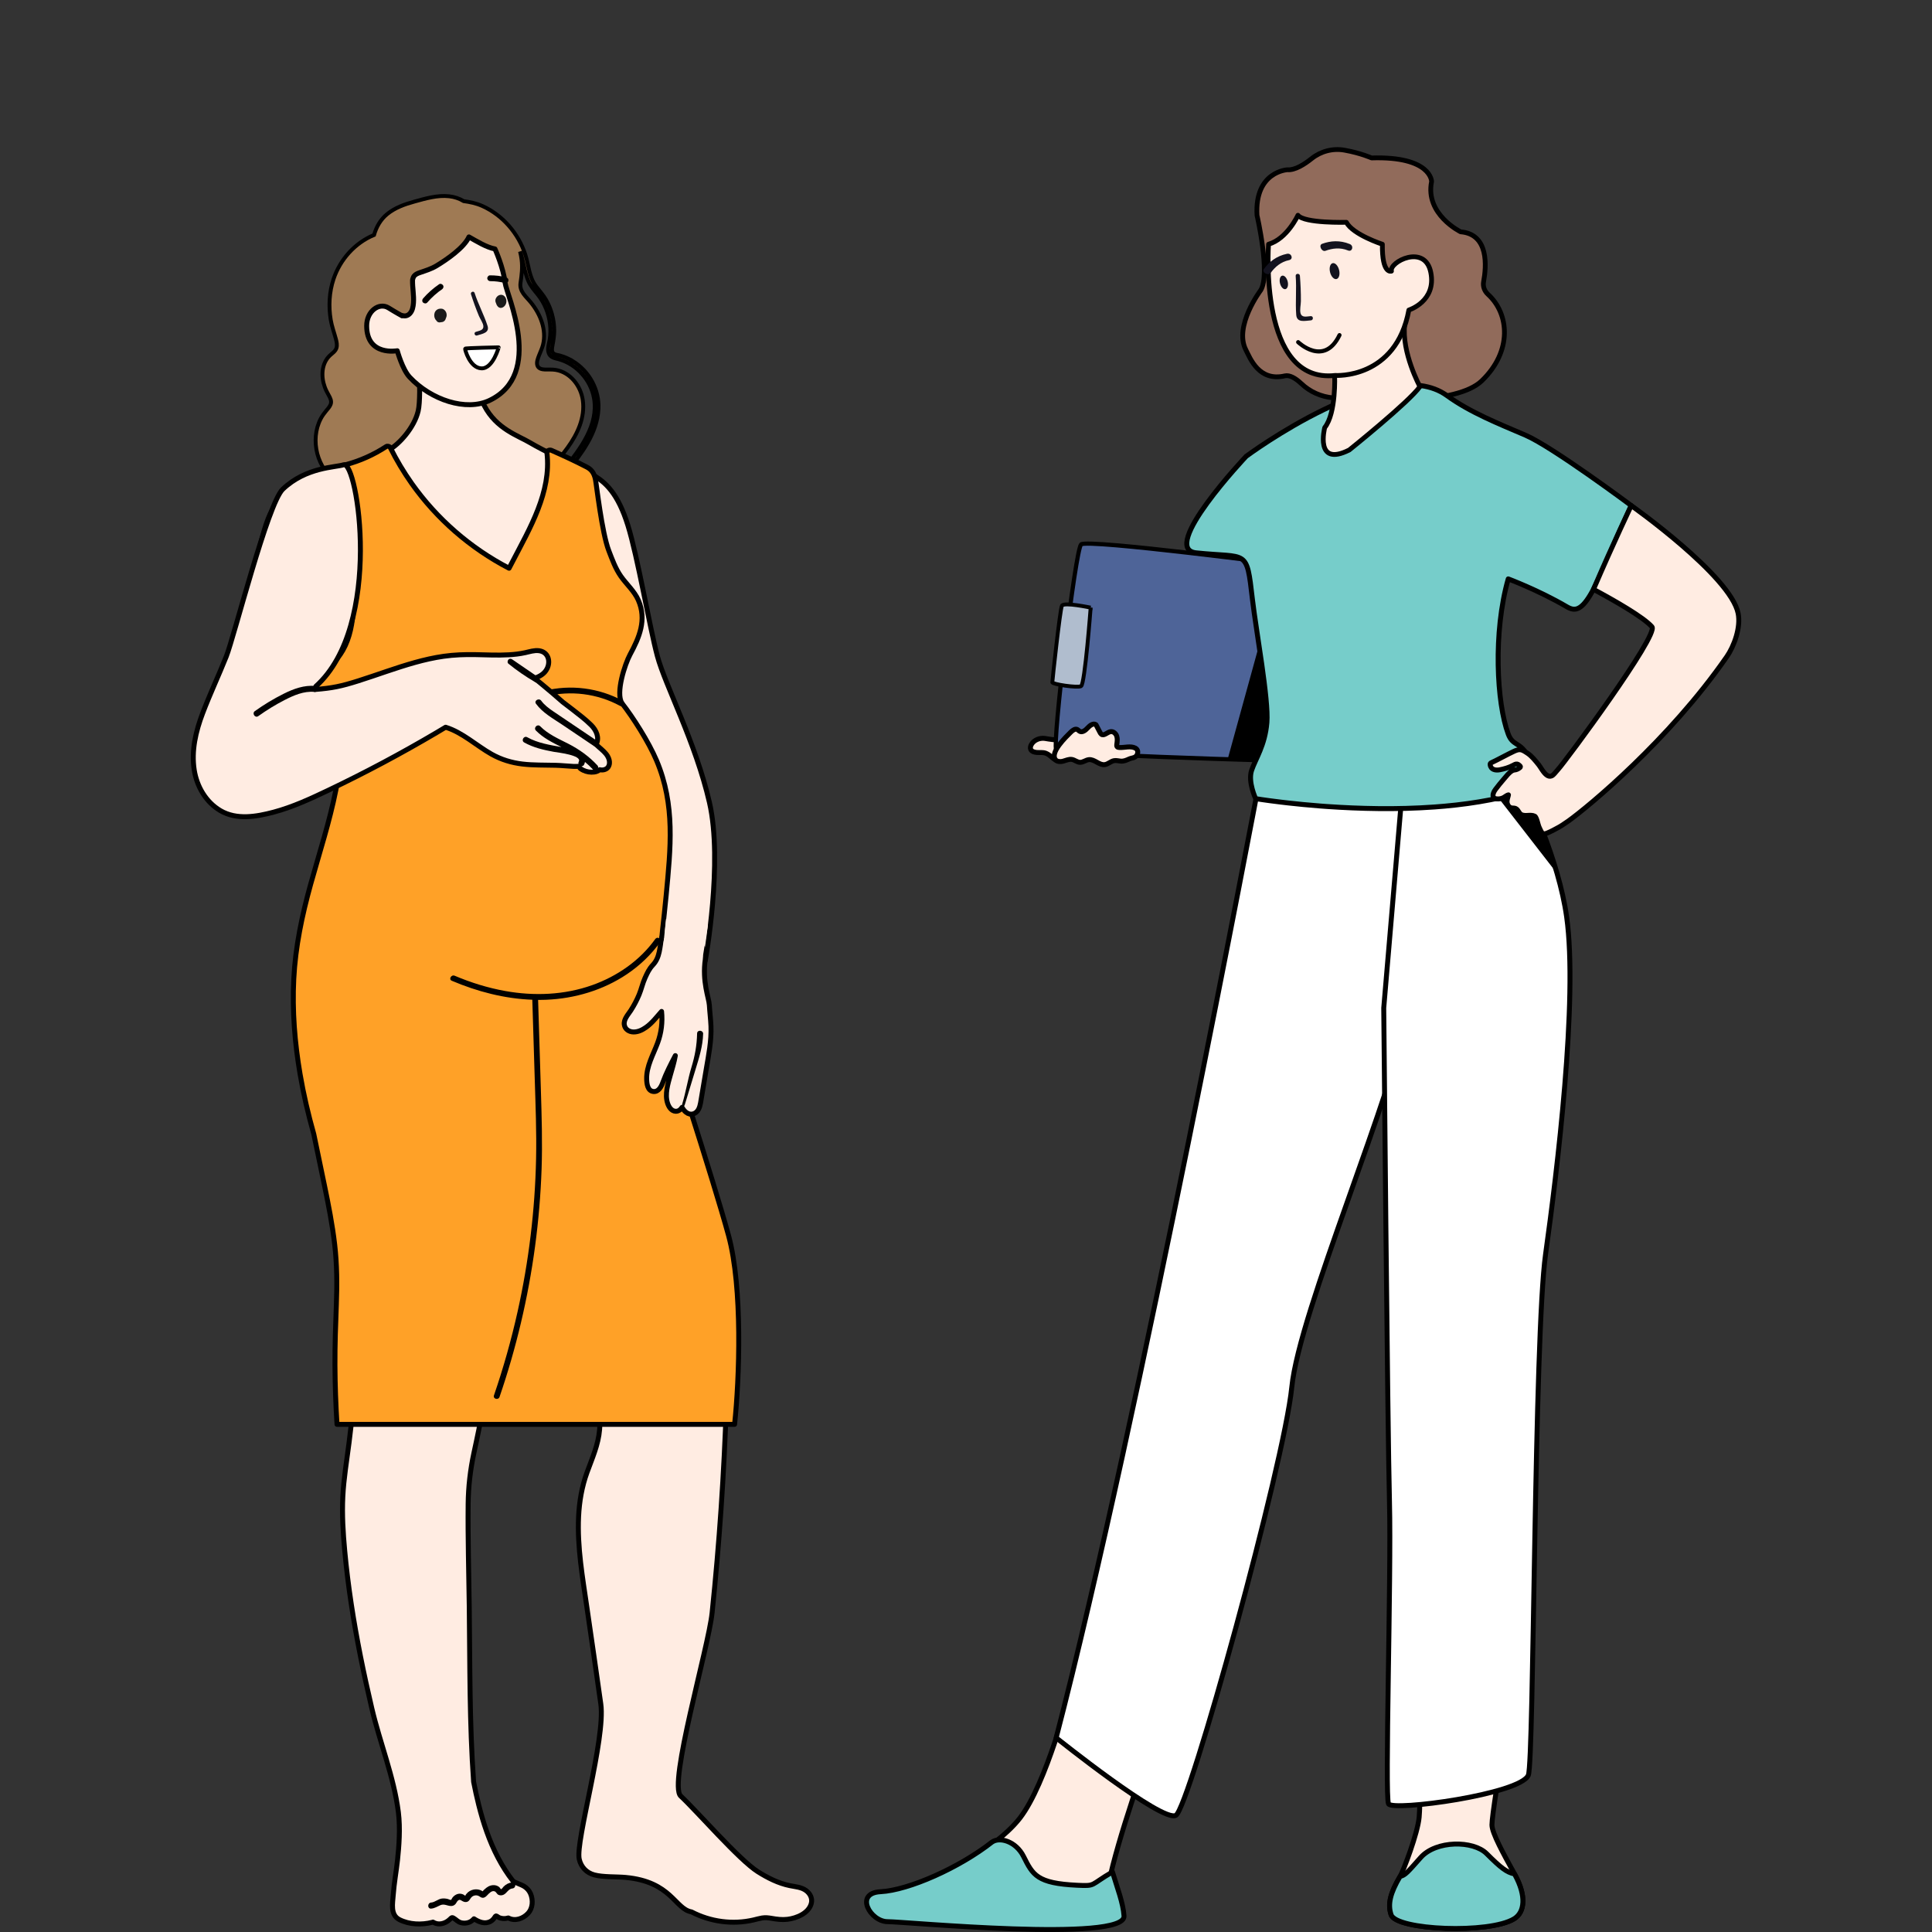<?xml version="1.0" encoding="UTF-8"?>
<svg id="uuid-1b21575f-f83c-484f-8e49-02a33059aa95" data-name="02_Was_ist_begleitete_Elternschaft" xmlns="http://www.w3.org/2000/svg" viewBox="0 0 1000 1000">
  <rect x="0" y="0" width="1000" height="1000" fill="#333333" stroke="none"/>
  <g>
    <path d="M296.52,186.96c-2.1-1.3-4.4-2.31-6.78-2.96-1.11-.3-2.72-.36-3.49-1.31-.82-1.01-.52-2.62-.3-3.79.49-2.61.94-5.15.93-7.82-.01-2.81-.4-5.64-1.14-8.36-.7-2.58-1.73-5.09-3.05-7.42-1.45-2.55-3.37-4.68-5.16-6.99-3.73-4.83-3.82-10.89-5.63-16.5-3.55-10.94-11.64-20.37-22.12-25.13-3.38-1.53-6.66-2.13-9.78-2.57-2.24-1.37-4.84-2.21-7.46-2.51-6.08-.71-12.35,1.17-18.16,2.77-4.98,1.37-9.96,3.15-14.01,6.46-3.41,2.79-5.57,6.63-6.77,10.79-9.86,4.07-17.58,12.68-20.96,22.83-2.25,6.76-2.62,14.05-1.46,21.06.57,3.43,1.77,6.61,2.67,9.95.4,1.49.77,3.17.29,4.69-.54,1.72-2.15,2.67-3.4,3.85-4.43,4.19-4.63,10.97-2.62,16.39.53,1.43,1.22,2.75,1.96,4.07.84,1.5,1.72,3.13,1.05,4.87-.5,1.3-1.52,2.35-2.39,3.41-1.04,1.26-2,2.57-2.75,4.03-2.86,5.49-3.29,12.01-1.78,17.96,1.56,6.09,5.28,11.42,10.13,15.37,7.22,5.87,15.78,8.47,24.67,9.21,9.22,4.93,19.45,7.94,29.97,7.89,11.75-.05,23.32-4.33,32.02-12.18,5.13-.32,10.16-1.72,14.92-4.67,3.62-2.24,6.73-5.22,9.55-8.38,2.92-3.27,5.72-6.7,8.3-10.25,5.14-7.09,9.14-15.62,7.88-24.59-1.03-7.32-6.4-14.41-14-15.66-1.86-.31-3.71-.14-5.59-.2-1.64-.06-3.51-.47-3.98-2.29-.43-1.67.36-3.58.95-5.11.69-1.8,1.55-3.54,2.02-5.41,1.94-7.79-1.38-15.89-6.26-21.89-2.53-3.12-6.04-5.67-5.38-10.13.61-4.12,1.09-8,.54-12.18-.18-1.37-.44-2.74-.78-4.08,1.91,4.97,2.19,10.42,4.31,15.3,1.14,2.64,3.03,4.72,4.81,6.93,1.79,2.22,3.26,4.71,4.33,7.35,2.03,5.01,2.75,10.59,1.9,15.94-.36,2.26-1.3,4.75-.52,7.03.83,2.42,3.23,2.66,5.37,3.26,9.19,2.59,16.46,10.79,18.08,20.17,2.41,13.93-7.23,26.3-15.33,36.48-.8,1.01.62,2.44,1.43,1.43,7.52-9.45,15.53-19.74,16.21-32.32.53-9.99-4.76-19.57-13.24-24.8Z" style="fill: #9f7a54; stroke: #000; stroke-miterlimit: 10; stroke-width: 2px;"/>
    <path d="M407.73,977.94c-.71-.01-1.42.07-2.11.21-.69.14-1.35.39-1.99.69-.13.06-.25.17-.35.29-.23-.12-.47-.23-.72-.32-1.86-.72-4.08-.39-5.82-1.42-1.67-.98-3.18,1.61-1.52,2.59,1.61.95,3.38.98,5.16,1.33,1.48.29,2.66.97,3.44,2.28,1.39,2.35.35,5.6-2.31,6.58-.04.02-.08.04-.12.06-.1-.02-.19-.04-.3-.04h-.26c-.21,0-.4.04-.58.13-.19.06-.35.16-.48.31-.15.14-.25.3-.31.48-.09.18-.14.37-.13.58.02.13.04.27.05.4.07.25.2.48.39.66l.3.23c.23.14.49.2.76.2h.26c.18,0,.34-.03.5-.1.23.06.48.06.72-.02,4.04-1.48,6.28-6.03,4.56-10.06-.28-.65-.64-1.25-1.07-1.79.31-.09.63-.16.95-.22.33-.03.65-.06.98-.06.38,0,.79-.17,1.06-.44.26-.26.46-.69.44-1.06-.04-.82-.66-1.49-1.5-1.5Z" style="fill: #d29076;"/>
    <path d="M365.08,497.01s9.25-50.6,2.13-81.64c-7.12-31.04-22.93-60.67-26.97-75.82-4.07-15.26-10.18-51.39-15.26-67.67-5.09-16.28-11.45-22.64-19.31-26.69-7.86-4.06-24.85-12.17-31.18-15.97-6.34-3.8-17.49-7.1-23.83-19.27-6.34-12.17-5.58-39.3-5.58-39.3l-29.25,2.21s2.65,31.26.62,39.88c-2.03,8.62-9.91,17.24-14.98,20.03-5.07,2.79-18.76,7.86-36.26,14.45-17.49,6.59-23.58,10.65-28.4,27.13-4.82,16.48-7.46,31.99-8.87,36.76-2.03,6.85,15.72,40.57,36.51,40.57s48.68-49.69,55.02-69.47c6.34-19.78,97.87,117.89,103.7,130.82,5.83,12.93,8.62,64.14,11.41,77.58,2.79,13.44,12.93,21.55,18.51,22.31s12-15.91,12-15.91Z" style="fill: #ffece2; stroke: #000; stroke-linecap: round; stroke-linejoin: round; stroke-width: 2.56px;"/>
    <path d="M417.25,978.57c-2.46-1.83-5.58-1.97-8.48-2.57-5.96-1.23-11.42-4.01-16.54-7.23-9.62-6.06-31.55-31.39-39.89-39.13-6.56-6.09,14.37-76.84,16.24-94.83,3.75-36.06,6.22-72.26,7.4-108.5.66-20.5.91-41.01.75-61.52,0-.68-.37-1.12-.84-1.35.02-.21.04-.43.06-.64.06-.61-.52-1.42-1.15-1.51-19.09-2.69-38.47-2.57-57.52.42-4.84.76-9.64,1.72-14.41,2.84-.83-1.09-2.98-.31-2.77,1.32-.18.54-.04,1.18.33,1.63l7.8,36.94c.33,3.59.66,7.19.99,10.78.75,8.17,1.8,16.44,1.14,24.66-.64,7.91-3.84,14.88-6.51,22.23-2.67,7.34-4,15.07-4.37,22.86-.76,15.84,2.09,31.65,4.34,47.26,2.39,16.59,4.85,33.17,7.16,49.77,2.5,17.99-13.18,71.07-11.18,80.25.91,4.15,3.8,7.12,7.82,8.2,4.53,1.21,11.6.88,16.17,1.3,23.8,2.2,25.5,16.34,34.12,17.84,9.8,5.13,21.34,6.68,32.14,4.17,1.46-.34,2.91-.77,4.39-1.02,1.65-.27,3.25-.11,4.88.18,2.76.49,5.47.84,8.28.51,4.71-.56,11.01-3.12,12.33-8.25.67-2.59-.61-5.06-2.68-6.6Z" style="fill: #ffece2; stroke: #000; stroke-linecap: round; stroke-linejoin: round; stroke-width: 2.56px;"/>
    <path d="M274.54,980.04c-.66-1.52-1.82-2.78-3.22-3.66-1.57-.98-5.37-2.21-5.75-2.69-2.97-3.77-5.54-7.87-7.78-12.12-4.55-8.64-7.65-17.95-10.02-27.39-.99-3.94-1.85-7.92-2.63-11.91-2.17-30.17-1.89-60.54-2.26-90.76-.22-17.69-.76-35.42-.57-53.12.1-8.87,1.1-17.48,2.94-26.15,1.77-8.3,3.69-16.52,4.64-24.96,1.11-9.83,1.34-19.75,1.48-29.63.15-9.97.07-19.95-.23-29.92-.02-.59-.3-1-.69-1.25.06-.66-.27-1.29-1.13-1.42-19.95-3-40.1-4.52-60.27-4.5-.87,0-1.54.72-1.57,1.57-.65,18.89-1.87,37.75-3.68,56.56-.9,9.36-1.94,18.7-3.13,28.03-1.18,9.31-2.77,18.6-3.23,27.98-.46,9.35.13,18.71.99,28.02.85,9.19,1.99,18.35,3.37,27.47,2.75,18.16,6.45,36.17,10.65,54.04,4.23,18,11.43,35.39,13.74,53.74,1.06,8.45.3,17.9-.43,24.74-.61,5.68-1.82,12.29-2.21,17.99-.3,4.37-1.66,10.4,3.13,12.86,5.14,2.63,11.58,2.84,17.08,1.42.12-.03.22-.07.32-.12,1,.62,2.18.98,3.37.95,1.47-.04,2.93-.55,4.14-1.37.59-.4,1.13-.86,1.63-1.36.55-.55.77-.72,1.51-.29,1.3.76,2.16,1.86,3.65,2.33,1.35.42,2.89.38,4.22-.07,1.17-.4,2-1.09,2.72-1.89,2.58,1.69,5.67,2.95,8.62,1.33.67-.37,1.22-.88,1.69-1.47.2-.26.84-1.34,1.07-1.36.33-.03,1.3.76,1.65.91.7.28,1.42.44,2.17.48.87.05,1.73-.08,2.57-.32,3.61,1.9,7.7.31,10.21-2.37,2.43-2.59,2.79-6.79,1.25-10.33Z" style="fill: #ffece2; stroke: #000; stroke-linecap: round; stroke-linejoin: round; stroke-width: 2.56px;"/>
    <path d="M265.23,974.32c-1.78.15-3.3.92-4.57,2.19-.22.22-.99,1.38-1.33,1.34-.12-.01-.71-.91-.82-1.01-.31-.28-.65-.5-1.03-.67-1.49-.69-3.23-.5-4.66.24-.72.37-1.37.91-1.97,1.46-.28.26-.66.56-.88.89,0,0-.08.09-.15.19-.1-.07-.19-.14-.29-.21-2.56-1.54-6.16-.88-8.02,1.43-.23.28-.53.63-.65.98-.01.03-.03.06-.05.08-.09-.06-.23-.12-.24-.13-.55-.54-1.56-.87-2.31-.92-1.66-.11-3.16.82-4.13,2.12-.17.22-.46.97-.69,1.08-.27.13-1.34-.39-1.6-.46-1.02-.26-2.09-.37-3.13-.24-2.01.25-3.59,1.92-5.55,2.07-2,.15-2.02,3.29,0,3.14,1.83-.14,3.15-1.08,4.79-1.78,2-.85,3.51.39,5.47.43.89.02,1.69-.31,2.29-.97.53-.58.76-1.38,1.38-1.88.66-.53,1.06-.4,1.73.01.77.47,1.55.89,2.48.78,1.74-.2,1.87-1.79,3.01-2.72,1.01-.83,2.52-.97,3.64-.31.64.37,1.15.83,1.94.84.99,0,1.68-.66,2.31-1.32.89-.93,2.39-2.64,3.88-2,.8.34,1.07,1.39,1.92,1.79.84.39,1.82.33,2.65-.06,1.73-.82,2.48-3.06,4.57-3.24,2-.17,2.02-3.31,0-3.14Z"/>
    <path d="M167.94,613.57c2.09,10.13,4.1,20.29,5.29,30.57,1.2,10.34,1.27,20.66.87,31.06-.4,10.46-.78,20.91-.73,31.39.05,10.22.42,20.44,1.06,30.65h205.79c2.5-23.42,4.23-70.72-3.12-97.71-7.93-29.08-32.62-104.81-32.81-105.66-5.77-26.09-1.93-44.24.52-70.46,2.29-24.43,4.77-46.74-4.97-69.77-4.06-9.6-12.28-22.47-17.92-29.66-3.39-5.31,1.57-20.33,4.17-25.14,4.84-8.97,8.74-18.03,4.31-28.19-2.07-4.73-6.13-8.21-9.05-12.38-2.79-3.98-4.47-8.66-6.22-13.19-3.65-9.41-6.37-34.46-6.98-37.15-.65-2.85-1.78-4.81-4.42-6.18-5.97-3.11-12.12-5.92-18.27-8.64-.95-.42-2.51.04-2.36,1.35,2.35,20.19-8.84,38.93-17.78,56.16-.61,1.17-1.22,2.33-1.83,3.5-19.96-10.36-37.4-25.51-50.4-43.89-4.15-5.88-7.85-12.07-11.06-18.51-.36-.73-1.47-1-2.15-.56-6.47,4.24-13.53,7.39-21,9.38-.61.16-1.22.84-1.15,1.51,1.76,16.33,3.88,32.68,4.98,49.07.54,7.97.76,16,.23,23.98-.49,7.36-1.77,14.94-5.44,21.43-3.42,6.04-8.9,11.01-15.79,12.54,0,0-.01,0-.02,0-1.01-.12-2.13.66-1.74,1.91,5.54,17.5,10.47,35.18,14.8,53.01-.28,1.63-.57,3.26-.89,4.87-3.27,16.53-8.54,32.57-13.05,48.79-4.47,16.09-7.91,32.35-8.75,49.07-.83,16.46.49,32.98,3.26,49.22,1.79,10.48,4.21,20.84,7.1,31.07,1.84,8.85,3.69,17.71,5.52,26.56Z" style="fill: #ffa127; stroke: #000; stroke-linecap: round; stroke-linejoin: round; stroke-width: 2.56px;"/>
    <path d="M322.36,362.73c-12.35-6.7-26.99-8.56-40.62-5.17-1.87.47-1.08,3.36.8,2.89,12.84-3.19,26.68-1.44,38.31,4.87,1.7.92,3.22-1.67,1.52-2.59Z"/>
    <path d="M367.14,520.13c-.19-3.55-3.79-12.01-2.06-23.77.72-11.39-16.69-15.98-22.47-11.35-1.25,5.18-.88,10.41-4.68,14.44-1.96,2.08-2.84,4.04-4.05,6.7-1.27,2.8-1.91,5.86-3.09,8.7-1.18,2.83-2.61,5.55-4.27,8.13-1.39,2.16-3.79,4.61-3.39,7.4.35,2.41,2.52,3.76,4.84,3.77,2.38.01,4.49-1.06,6.4-2.39,3.18-2.22,5.49-5.37,8.06-8.24.57,5.53-.11,11.09-2.07,16.35-2.24,6.03-5.82,12.03-5.65,18.66.06,2.37.43,6.07,3.44,6.43,2.71.32,4.13-2.52,4.9-4.63,1.76-4.84,4.12-9.4,6.5-13.95-.57,3.4-1.65,6.74-2.57,10.04-1.27,4.51-2.96,9.93-1.45,14.58.62,1.9,1.94,4.09,4.17,4.2,1.48.07,2.57-.86,3.33-2.02.53.97,1.21,1.84,2.07,2.53,2.32,1.86,5.16.97,6.47-1.55.55-1.05.82-2.16,1.04-3.32.37-2.01.68-4.04,1.02-6.05.62-3.7,1.25-7.4,1.87-11.1,1.26-7.45,2.79-14.96,2.49-22.55-.15-3.68-.64-7.34-.84-11.01Z" style="fill: #ffece2; stroke: #000; stroke-linecap: round; stroke-linejoin: round; stroke-width: 2.56px;"/>
    <path d="M314.5,391.39c-1.09-1.83-2.8-3.2-4.37-4.6-.53-.48-1.07-.95-1.6-1.43,1.92-3.49.11-7.39-2.49-10-2.98-2.99-6.46-5.58-9.78-8.18-1.65-1.29-3.31-2.56-4.99-3.81-.05-.05-.11-.1-.16-.14-3.22-2.85-6.49-5.64-9.8-8.38-1.52-1.25-3.05-2.59-4.71-3.71,2.71-1.01,5.23-2.32,6.59-5.1,1.93-3.93.46-8.69-4.3-9.25-2.38-.28-4.72.52-7.02,1.02-2.82.62-5.68.95-8.56,1.11-5.76.33-11.52.02-17.28-.09-5.49-.1-10.94.09-16.38.86-5.03.71-9.98,1.85-14.87,3.21-9.95,2.77-19.61,6.44-29.45,9.55-8.68,2.74-13.27,3.72-22.33,4.43.16-.54.32-1.09.48-1.63,35.14-31.52,21.56-117.15,14.39-114.69-4.13,1.41-19.43,1.13-31.5,12.64-7.82,7.45-25.24,76.57-29.25,86.6-3.94,9.85-8.47,19.48-12.24,29.4-3.55,9.35-5.92,19.37-4.34,29.39,1.34,8.49,6.01,16.55,13.52,20.99,8.39,4.95,18.69,3.15,27.62.77,9.81-2.62,19.09-6.93,28.23-11.29,19.07-9.1,37.73-19.04,55.93-29.78,1.61-.95,3.2-1.91,4.8-2.87,8.74,2.68,15.93,9.53,23.79,13.95,5,2.81,10.31,4.42,15.99,5.1,5.7.67,11.44.49,17.17.65,3.06.08,6.09.43,9.14.57,1.03.05,2.05.03,3.06-.06.03.49.31.95.76,1.27,1.6,1.15,3.6,1.76,5.57,1.79.91.01,1.9-.08,2.76-.39.61-.21,1.11-.51,1.53-.9,1.55.42,3.42-.04,4.32-1.28,1.23-1.7.77-4.01-.23-5.69Z" style="fill: #ffece2; stroke: #000; stroke-linecap: round; stroke-linejoin: round; stroke-width: 2.56px;"/>
    <path d="M309.18,396.12c-4.27-4.6-9.32-8.23-14.89-11.09-5.13-2.63-10.57-4.94-14.67-9.11-1.42-1.44-3.64.78-2.22,2.22,3.74,3.81,8.49,6.18,13.21,8.54-6.05-1.1-12.26-2.05-17.69-5.08-1.76-.99-3.35,1.72-1.58,2.71,4.72,2.64,9.96,3.85,15.23,4.82,1.84.34,14.81,1.72,13.02,5.09-.94,1.78,1.76,3.37,2.71,1.58.25-.47.4-.94.48-1.42,1.46,1.22,2.87,2.53,4.19,3.96,1.38,1.48,3.59-.74,2.22-2.22Z"/>
    <path d="M286.09,368.01c-2.19-1.51-4.36-3.14-5.94-5.31-1.18-1.62-3.9-.05-2.71,1.58,3.41,4.68,8.78,7.6,13.49,10.77,5.46,3.68,10.93,7.37,16.39,11.05,1.68,1.13,3.25-1.59,1.58-2.71-5.18-3.49-10.35-6.98-15.53-10.47"/>
    <path d="M265.29,341.42c-.62-.51-1.48-.64-2.11-.03-.52.51-.66,1.61-.04,2.12,4.32,3.51,8.89,6.68,13.72,9.45,1.66.95,3.2-1.62,1.54-2.57"/>
    <path d="M363.95,535.15c.05-2.01-3.08-2.26-3.13-.23-.15,6.2-1.12,11.57-2.92,17.45-1.79,5.89-2.94,13.01-4.74,18.9-.59,1.93.76,2.29,1.34.35l5.53-18.16c1.82-5.97,3.75-12.01,3.9-18.31Z"/>
    <path d="M261.46,146.49c-.91-8.05-5.26-17.64-5.26-17.64-4.35-.77-9.56-4.02-13.48-6.22-2.56,5.61-11.45,11.72-16.84,14.97-2.68,1.61-5.62,2.49-8.55,3.5-1.05.36-2.22.82-2.94,1.71-.43.53-.6,1.13-.79,1.77-.01.04-.02.1-.04.15,0,.08-.02.16-.02.23-.09,3.94.77,7.86.48,11.81-.15,1.94-.51,4.11-1.93,5.57-1.2,1.23-2.64,1.42-4.07.91.08.14.12.23.12.23,0,0-3.03-1.62-7.02-4.11-4.83-3.02-11.37,1.62-11.33,9.36.08,15.79,15.84,12.82,15.84,12.82,0,0,2.66,9.67,6.37,13.63,11.11,11.87,29.3,17.86,41.41,12.07,28.38-13.58,8.76-54.64,8.06-60.76Z" style="fill: #ffece2; stroke: #000; stroke-linecap: round; stroke-linejoin: round; stroke-width: 2.56px;"/>
    <path d="M229.25,159.94c-.15-.07-.31-.11-.48-.14-.75-.11-1.29-.03-1.75.11-.03,0-.06,0-.1.02-.03.01-.05.03-.08.04-2.56.95-2.61,4.46-.99,5.96.25.4.58.73,1.06.87.47.14,1.01.1,1.51-.06.05,0,.09.02.15.01,1.26-.12,1.98-.99,2.25-2.09.88-1.71.19-3.92-1.57-4.73Z" style="fill: #1a1a1a;"/>
    <path d="M260.99,153.23c-1.21-1.11-3.11-.76-4.11.8-.09.14-.16.29-.23.44-.23.49-.31,1.05-.2,1.6.01.06.03.13.04.19,0,.02,0,.04.01.06.3.92.63,1.84,1.3,2.48,1.28,1.24,3.25.34,4.01-1.39.66-1.5.22-3.24-.82-4.19Z" style="fill: #1a1a1a;"/>
    <path d="M339.17,486.03c-7.99,11.18-19.78,19.31-32.66,23.88-14.39,5.11-30,5.73-44.96,3.04-9-1.61-17.8-4.34-26.2-7.91-1.76-.75-3.29,1.84-1.52,2.59,13.19,5.62,27.34,9.31,41.69,9.83.42,13.67.84,27.35,1.26,41.02.42,13.75.98,27.5.69,41.26-.56,26.61-3.77,53.14-9.56,79.12-3.27,14.67-7.36,29.16-12.24,43.38-.63,1.83,2.27,2.62,2.89.8,8.67-25.28,14.82-51.39,18.38-77.88,1.78-13.25,2.91-26.59,3.38-39.95.48-13.75.05-27.48-.37-41.22-.48-15.48-.95-30.97-1.43-46.45,1.44,0,2.87,0,4.31-.07,14.73-.62,29.36-4.96,41.64-13.21,6.7-4.51,12.58-10.11,17.28-16.69,1.13-1.57-1.48-3.07-2.59-1.52Z"/>
    <path d="M258.13,179.78s-17.29.34-17.41.69c-.11.34,2.41,9.96,8.47,10.19,6.07.23,9.05-11.34,8.93-10.88Z" style="fill: #fff; stroke: #000; stroke-miterlimit: 10; stroke-width: 2px;"/>
    <path d="M229.33,147.67c-.42-.65-1.37-1.02-2.07-.54-3.05,2.09-5.84,4.55-8.27,7.34-.52.6-.63,1.56,0,2.14.57.52,1.59.64,2.14,0,1.16-1.33,2.39-2.58,3.7-3.76.65-.58,1.31-1.14,1.99-1.67.05-.04.1-.08.14-.11,0,0,.13-.1.16-.12.17-.13.34-.25.51-.38.38-.28.76-.55,1.15-.81.65-.45,1.01-1.35.54-2.07Z"/>
    <path d="M261.92,143.54c-2.73-.73-5.54-1.04-8.36-1.02-.79,0-1.45.92-1.34,1.67.14.88.82,1.35,1.67,1.34,1.14-.01,2.33.06,3.68.23,1.31.17,2.6.43,3.87.77.77.2,1.65-.5,1.73-1.26.1-.89-.43-1.51-1.26-1.73Z"/>
    <path d="M163.35,355.06c-5.88-.56-11.37,1.45-16.55,4.04-5.19,2.6-10.17,5.6-14.89,8.97-1.64,1.17.12,3.77,1.77,2.6,4.35-3.11,8.9-5.91,13.66-8.35,4.71-2.42,9.97-4.71,15.39-4.19,1.99.19,2.63-2.88.63-3.08Z"/>
    <path d="M252.35,168.65c-1.85-5.76-4.84-11.21-6.7-17.02-.39-1.22-2.26-.55-1.87.67,1.22,3.8,2.57,7.56,4.11,11.24.62,1.49,2.11,3.57,2.29,5.15.26,2.27-2.02,2.46-3.91,3.08-1.22.4-.55,2.27.67,1.87,2.73-.89,6.58-1.35,5.41-4.99Z" style="fill: #13121e;"/>
    <polygon points="344.72 475.71 343.32 489.38 363.7 495.7 366.42 478.82 344.72 475.71" style="fill: #ffece2;"/>
  </g>
  <g>
    <g>
      <path d="M673.56,198.54c4.48,4.29,10.33,6.86,16.51,7.39,20.43,1.76,63.79,3.8,76.9-8.82,15.91-15.32,14.26-34.69,3.23-44.74-1.84-1.68-2.76-4.12-2.3-6.56,1.48-7.89,2.83-24.6-11.86-25.82,0,0-18.53-9-15.05-26.03,0,0-.06-13.18-31.07-12.21,0,0-5.53-2.5-13.98-4.02-6.02-1.08-12.23.51-17.01,4.33-3.79,3.03-8.69,6.13-12.56,5.8,0,0-17.03.86-15.75,23.57,0,0,7.07,30.42,1.93,38.78,0,0-14.01,18.57-7.71,30.85,2.25,4.39,6.75,16.6,20.24,13.48,2.33-.54,5.42,1.1,8.46,4.01Z" style="fill: #916b5b; stroke: #000; stroke-linecap: round; stroke-linejoin: round; stroke-width: 2.47px;"/>
      <g>
        <path d="M553.69,875.85s-11.97,47.42-25.85,65.26c-13.88,17.85-51.9,37-68.41,40.65-10.91,7.93,1.26,10.96,10.19,10.96s102.93,9.34,102.57-4.57c-.68-26.43,44.41-140.01,44.41-140.01l-62.9,27.7Z" style="fill: #ffece2; stroke: #000; stroke-linecap: round; stroke-linejoin: round; stroke-width: 2.56px;"/>
        <path d="M459.43,994.65c8.92,0,123.35,10.91,122.36-2.97-.5-6.96-3.49-14.42-5.97-22.76-11.87,6.89-8.38,7.36-18.24,6.89-20.82-.99-22.99-5.32-27.76-14.87-3.97-7.93-12.41-10.29-16.38-7.47-16.89,13.28-43.13,24.92-57.64,25.67-13.8.71-5.3,15.51,3.63,15.51Z" style="fill: #76cdca; stroke: #000; stroke-linecap: round; stroke-linejoin: round; stroke-width: 2.56px;"/>
        <path d="M783.72,993.16c-12.89,7.93-61.02,5.94-63.69-2.1-1.83-5.48-.44-11.23,4.66-19.84,1.7-2.87,9.1-22.2,9.86-30.61,1.27-13.96-.99-61.47-.99-61.47l53.54-26.77s-14.87,83.28-14.87,92.2c0,4.25,6.07,15.12,11.68,25.37.07.14.15.27.22.41,6.05,11.07,5.06,19.44-.4,22.8Z" style="fill: #ffece2; stroke: #000; stroke-linecap: round; stroke-linejoin: round; stroke-width: 2.56px;"/>
        <g>
          <path d="M651.27,407.21s-61.97,328.67-104.6,492.25c0,0,55.03,44.12,61.97,40.15,6.94-3.97,56.02-181.93,59.98-221.59,3.97-39.66,52.55-150.7,62.46-202.26,9.91-51.56-2.97-133.85-2.97-133.85l-76.84,25.28Z" style="fill: #fff; stroke: #000; stroke-linecap: round; stroke-linejoin: round; stroke-width: 2.56px;"/>
          <path d="M799.99,649.13c-5.95,42.63-5.96,262.25-8.92,269.67-3.97,9.91-70.39,18.84-72.38,14.87-1.98-3.97,1.49-117.49.5-156.15-.99-38.67-2.97-255.79-2.97-255.79l11.9-139.79,46.1-3.47s7.47,13,15.74,31.29c5.65,12.47,11.68,27.4,15.98,42.34,2.19,7.61,3.94,15.24,4.96,22.54,5.95,42.63-4.96,131.86-10.91,174.5Z" style="fill: #fff; stroke: #000; stroke-linecap: round; stroke-linejoin: round; stroke-width: 2.56px;"/>
        </g>
        <path d="M783.72,993.16c-12.89,7.93-61.02,5.94-63.69-2.1-1.83-5.48-.44-11.23,4.66-19.84,2.59-.48,4.15-2.45,10.68-9.79,7.93-8.92,27.17-8.92,34.11-1.98,7.3,7.3,10.4,9.72,14.42,10.5.07.14.15.27.22.41,6.05,11.07,5.06,19.44-.4,22.8Z" style="fill: #76cdca; stroke: #000; stroke-linecap: round; stroke-linejoin: round; stroke-width: 2.56px;"/>
        <path d="M805.94,452.1l-31.66-40.79,15.67-1.56c5.65,12.47,11.68,27.4,15.98,42.34Z"/>
      </g>
      <g>
        <g>
          <path d="M544.65,392.12c-1.03-.85-2.03-1.74-3.27-2.22-1.58-.61-3.11-.28-4.74-.42-1.1-.09-2.57-.42-3.11-1.51-.4-.82-.15-1.81.3-2.6,1.35-2.39,4.35-3.56,7.06-3.16,2.17.33,6.02,1.26,8.07.09,1.83-1.04,1.01.1,2.56,1.27.43.32.87.68,1.09,1.17.2.45.2.96.18,1.45-.09,1.76-.21,3.95-.94,5.58-1,2.25-3.7,2.76-5.68,1.49-.54-.34-1.04-.74-1.53-1.15Z" style="fill: #ffece2; stroke: #000; stroke-linecap: round; stroke-linejoin: round; stroke-width: 2.56px;"/>
          <path d="M663.66,393.83s-.58,0-1.64-.04c-4.56-.13-18.14-.51-34.46-1.05-33.91-1.13-79.65-2.99-80.89-4.86-1.98-2.97,9.91-103.11,12.89-106.08,2.97-2.97,109.06,10.91,109.06,10.91l-4.96,101.13Z" style="fill: #4e6498; stroke: #000; stroke-linecap: round; stroke-linejoin: round; stroke-width: 2.17px;"/>
          <path d="M564.52,314.51s-13.88-2.97-14.87-.99c-.99,1.98-4.96,38.67-4.96,39.66s12.89,2.97,14.87,1.98c1.98-.99,4.96-40.65,4.96-40.65Z" style="fill: #b0bdce; stroke: #000; stroke-miterlimit: 10; stroke-width: 2px;"/>
          <path d="M554.21,378.99s.09-.09.14-.14c.9-.91,2.23-1.85,3.35-1.22.38.21.65.58,1.01.82,1.41.92,3.16-.45,4.28-1.7s2.89-2.6,4.28-1.66c.69,1.32,1.38,2.65,2.07,3.97.19.36.39.74.71.98,1.41,1.05,3.08-1.1,4.83-1.35,1.41-.2,2.72.99,3.15,2.35.44,1.36.23,2.83.03,4.24-.06.41-.1.88.15,1.21.26.34.74.4,1.16.42,2.65.15,5.84-.99,8.34.33,1.8.96,1.41,3.53-.13,4.54-.86.56-2.04.59-2.98,1-1.51.66-2.77,1.3-4.49,1.18-1.15-.08-2.3-.45-3.44-.25-1.74.29-3.09,1.83-4.84,2.06-2.91.39-5.33-2.91-8.24-2.58-1.61.18-2.99,1.46-4.6,1.39-1.48-.06-2.69-1.23-4.14-1.49-1.6-.29-3.16.54-4.74.94-1.17.3-2.88.26-3.73-.74-3.19-3.75,5.37-11.85,7.83-14.31Z" style="fill: #ffece2; stroke: #000; stroke-linecap: round; stroke-linejoin: round; stroke-width: 2.56px;"/>
        </g>
        <path d="M669.96,393.79c-4.56-.13-18.14-.51-34.46-1.05l16.77-60.87,17.7,61.93Z"/>
        <path d="M844.31,261.68s-6.82,14.78-16.06,35.98c-.45,1.03-.88,2-1.31,2.92-5.76,12.43-9.5,15.2-12.88,14.69-1.07-.16-2.11-.64-3.16-1.26-14.38-8.43-30.24-14.38-30.24-14.38-7.93,27.76-5.95,64.44,0,80.31,2.34,6.23,5.95,3.97,9.91,10.91,3.97,6.94,3.24,17.11,3.24,17.11-14.02,5.01-30,7.86-46.08,9.31-1.73.16-3.46.3-5.2.42-19.69,1.43-39.25.88-55.28-.22-1.32-.09-2.6-.19-3.87-.28h0c-6.21-.49-11.8-1.03-16.55-1.57h0c-1.36-.15-2.66-.3-3.87-.45h0c-8.17-.98-13.03-1.79-13.03-1.79,0,0-4.09-8.66-2.11-14.6,1.98-5.95,6.94-12.89,7.93-24.79.99-11.9-5.57-47.28-7.5-63.79-3.11-26.59-2.26-21.22-29.14-24.05-19.42-2.04,25.93-49.98,25.93-49.98,0,0,72.7-54.03,103.87-31.43,12.07,8.76,26.8,14.57,40.68,20.52,13.88,5.95,54.73,36.4,54.73,36.4Z" style="fill: #76cdca; stroke: #000; stroke-linecap: round; stroke-linejoin: round; stroke-width: 2.56px;"/>
      </g>
      <g>
        <path d="M807.8,414.44c-1.7-2.61-2.71-5.64-4.2-8.38-.9-1.65-1.87-3.23-2.92-4.78.75.52,1.57.71,2.42.33.52-.23,1.03-.69,1.51-1.24,2.88,4.07,5.37,8.65,5.99,13.31.21,1.6-2.06,1.87-2.79.76Z" style="fill: #cc815e;"/>
        <path d="M893.65,340.09c-29.71,42.84-71.54,77.5-81.92,84.9-2.13,1.51-4.26,2.93-6.61,4.1-.99.49-1.92,1.09-2.95,1.5-.98.38-1.83.98-2.93,1-.22.01-.46-.01-.66-.12-.18-.09-.31-.26-.44-.43-.67-.92-1.06-2.03-1.56-3.05-.5-1.03-1.18-5.02-2.2-5.53-2.1-1.07-4.61.18-6.79-.75-1.49-.63-1.67-2.7-3.21-3.29-.68-.25-1.46-.1-2.17-.29-1.27-.33-2.07-1.69-2.16-3-.08-1.15.37-2.13.61-3.19.04-.17.08-.35.11-.52-.65.14-1.22.55-1.78.92-.22.16-.44.31-.67.44-1.11.61-2.41.86-3.66.7-.14-.02-.27-.04-.39-.06-2.49-.57-1.38-3.26-.23-4.81,1.41-1.87,2.87-3.68,4.41-5.45,1.27-1.46,2.6-3.29,4.31-4.26.82-.47,1.92-.33,2.68-.77,1.04-.6,2-1.05,1.28-1.73-.41-.4-.87-.82-1.44-.92-.77-.14-1.51.31-2.2.69-2.12,1.14-4.46,1.8-6.77,2.26-2.09.42-4.65.03-4.99-2.56-.03-.27-.03-.56.14-.77.13-.17.31-.26.49-.34,3.39-1.57,8.31-4.32,11.71-5.9,2.71-1.25,3.76-1.02,5.87.3.33.2.68.44,1.07.69,2.19,1.43,4.33,4.11,5.95,6.16.93,1.18,2.39,4.07,4.16,5.26.76.52,1.56.71,2.41.34.52-.23,1.04-.7,1.51-1.24.68-.72,1.31-1.59,1.85-2.15,3.48-3.67,52.26-69.58,48.57-73.79-4.43-5.06-19.76-13.76-30.27-19.39,10.44-24.3,19.53-43.25,19.56-43.36,0,0,51.44,36.38,55.32,55.8,1.44,7.32-2.06,16.94-5.98,22.6Z" style="fill: #ffece2; stroke: #000; stroke-linecap: round; stroke-linejoin: round; stroke-width: 2.56px;"/>
      </g>
    </g>
    <g>
      <path d="M690.81,194.33s.86,19.5-5.14,26.99c0,0-5.4,20.78,12.73,11.57,0,0,30.98-24.85,36.55-32.78,0,0-9.56-17.67-7.88-32.18" style="fill: #ffece2; stroke: #000; stroke-linecap: round; stroke-linejoin: round; stroke-width: 2.47px;"/>
      <path d="M656.6,126.42s-5.36,72.41,34.49,67.91c0,0,31.49,2.13,38.13-33.86,0,0,14.35-4.49,11.35-19.49-3-15-21.64-5.36-20.35-.64,0,0-4.93,1.93-4.71-13.93,0,0-15.21-4.93-18.64-11.35,0,0-21.64.64-25.07-3.64,0,0-5.57,12.21-15.21,15Z" style="fill: #ffece2; stroke: #000; stroke-linecap: round; stroke-linejoin: round; stroke-width: 2.47px;"/>
      <g>
        <g>
          <path d="M688.44,140.91c.56,2.27,2.06,3.84,3.35,3.52,1.29-.32,1.88-2.41,1.32-4.68-.56-2.27-2.06-3.84-3.35-3.53-1.29.32-1.88,2.41-1.32,4.68Z" style="fill: #13121e;"/>
          <path d="M662.53,146.66c.48,1.92,1.75,3.26,2.84,2.99,1.09-.27,1.6-2.05,1.12-3.97-.48-1.92-1.75-3.26-2.84-2.99-1.1.27-1.6,2.05-1.12,3.97Z" style="fill: #13121e;"/>
          <path d="M686.08,129.81c3.51-1.28,7.51-1.85,11.64-.17,2.24.91,3.17-2.41.9-3.33-5.09-2.07-9.92-1.71-14.3-.11-1.98.72-.22,4.34,1.76,3.61h0Z" style="fill: #13121e;"/>
          <path d="M657.68,141.28c2.19-3.02,5.2-5.73,9.56-6.64,2.37-.49,1.29-3.77-1.11-3.27-5.38,1.12-9.19,4.12-11.93,7.89-1.24,1.7,2.24,3.72,3.48,2.01h0Z" style="fill: #13121e;"/>
          <path d="M670.93,163.01c-.52-6.65.25-13.46-.29-20.17-.11-1.41,2.08-1.5,2.19-.1.35,4.39.54,8.78.51,13.18-.01,1.78-.66,4.52-.18,6.21.68,2.43,3.09,1.67,5.28,1.5,1.41-.11,1.5,2.08.1,2.19-3.15.24-7.28,1.37-7.61-2.82Z" style="fill: #13121e;"/>
        </g>
        <path d="M671.92,177.09s13.42,12.96,21.4-3.64" style="fill: none; stroke: #000; stroke-linecap: round; stroke-linejoin: round; stroke-width: 2.11px;"/>
      </g>
    </g>
  </g>
</svg>